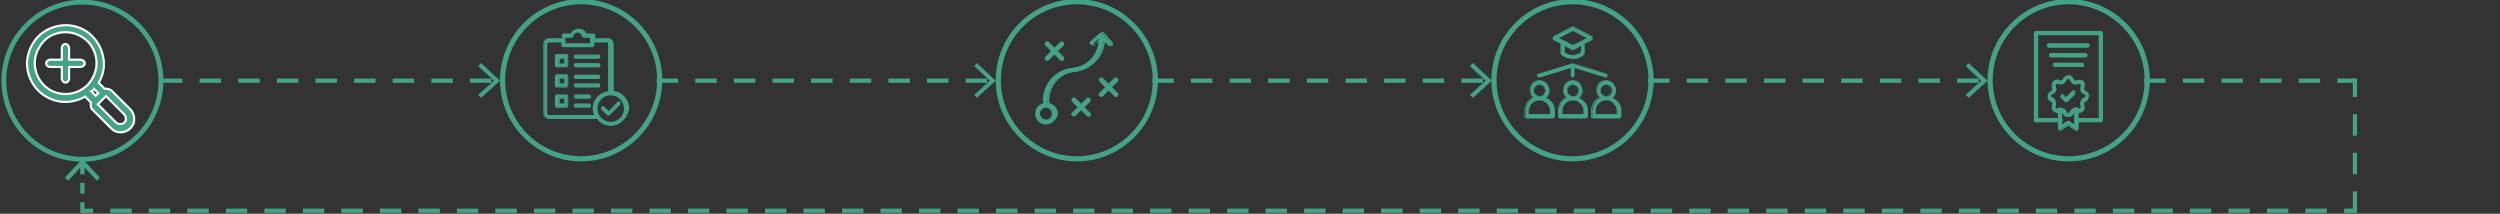 <svg xmlns="http://www.w3.org/2000/svg" xmlns:xlink="http://www.w3.org/1999/xlink" id="Layer_1" x="0px" y="0px" viewBox="0 0 582.5 49.8" style="enable-background:new 0 0 582.5 49.8;" xml:space="preserve"><rect x="0" y="0" width="582.5" height="49.8" fill="#333333" stroke="none"/><style type="text/css">	.st0{fill:#42A385;stroke:#FFFFFF;stroke-width:0.5;stroke-miterlimit:10;}	.st1{fill:none;stroke:#42A385;stroke-width:1.131;stroke-miterlimit:10;}	.st2{fill:none;stroke:#42A385;stroke-miterlimit:10;stroke-dasharray:5,4;}	.st3{fill:#42A385;}	.st4{fill:none;stroke:#42A385;stroke-miterlimit:10;}	.st5{fill:none;stroke:#42A385;stroke-miterlimit:10;stroke-dasharray:4.985,3.988;}	.st6{fill:none;stroke:#42A385;stroke-miterlimit:10;stroke-dasharray:2.513,2.01;}	.st7{fill-rule:evenodd;clip-rule:evenodd;fill:#42A385;}</style><g>	<path class="st0" d="M30.3,25.4l-4.2-4.2c-0.4-0.4-1.1-0.6-1.7-0.5L23,19.3c1.1-1.9,1.5-4.1,1-6.2c-0.4-2.1-1.6-4-3.3-5.4  c-1.7-1.3-3.9-2-6.1-1.8C12.4,6.1,10.4,7,8.9,8.5c-1.5,1.6-2.4,3.6-2.6,5.8c-0.1,2.2,0.6,4.3,1.9,6s3.3,2.9,5.4,3.3  c2.1,0.4,4.4,0,6.2-1.1l1.4,1.4c-0.1,0.3-0.1,0.6,0,1s0.2,0.6,0.5,0.8L26,30l0,0c0.8,0.8,2,1,3,0.7c1.1-0.3,1.9-1.2,2.2-2.2  C31.4,27.3,31.1,26.2,30.3,25.4L30.3,25.4z M10.2,19.8c-1.3-1.3-2.1-3.2-2.1-5.1c0-1.9,0.8-3.7,2.1-5.1s3.2-2.1,5.1-2.1  s3.7,0.8,5.1,2.1c1.3,1.3,2.1,3.2,2.1,5.1c0,1.9-0.8,3.7-2.1,5.1c-1.3,1.3-3.2,2.1-5.1,2.1C13.4,21.9,11.5,21.2,10.2,19.8z   M21.6,21.1c0.1-0.1,0.2-0.2,0.3-0.4l1,1l-0.6,0.6l-1-1C21.4,21.3,21.5,21.2,21.6,21.1L21.6,21.1z M29,28.5L29,28.5  c-0.2,0.3-0.6,0.4-1,0.4s-0.7-0.1-1-0.4l-4.2-4.2l1.9-1.9l4.2,4.2c0.2,0.2,0.4,0.6,0.4,0.9C29.4,27.9,29.3,28.3,29,28.5L29,28.5z   M18.8,13.9h-2.7v-2.7c0-0.3-0.2-0.6-0.4-0.8c-0.3-0.2-0.6-0.2-0.9,0c-0.3,0.2-0.4,0.5-0.4,0.8v2.7h-2.7c-0.3,0-0.6,0.2-0.8,0.4  c-0.2,0.3-0.2,0.6,0,0.9c0.2,0.3,0.5,0.4,0.8,0.4h2.7v2.7c0,0.3,0.2,0.6,0.4,0.8c0.3,0.2,0.6,0.2,0.9,0c0.3-0.2,0.4-0.5,0.4-0.8  v-2.7h2.7c0.3,0,0.6-0.2,0.8-0.4c0.2-0.3,0.2-0.6,0-0.9C19.4,14.1,19.1,13.9,18.8,13.9z"></path></g><ellipse class="st1" cx="19.2" cy="18.8" rx="18.3" ry="18.3"></ellipse><g>	<g>		<g>			<line class="st2" x1="37.5" y1="18.8" x2="115.4" y2="18.8"></line>			<g>				<polygon class="st3" points="112.1,22.8 111.4,22.1 115.1,18.8 111.4,15.4 112.1,14.7 116.5,18.8     "></polygon>			</g>		</g>	</g>	<g>		<g>			<line class="st2" x1="384" y1="18.8" x2="462" y2="18.8"></line>			<g>				<polygon class="st3" points="458.7,22.8 458,22.1 461.6,18.8 458,15.4 458.7,14.7 463.1,18.8     "></polygon>			</g>		</g>	</g>	<g>		<g>			<line class="st2" x1="268.5" y1="18.8" x2="346.5" y2="18.8"></line>			<g>				<polygon class="st3" points="343.2,22.8 342.5,22.1 346.1,18.8 342.5,15.4 343.2,14.7 347.6,18.8     "></polygon>			</g>		</g>	</g>	<g>		<g>			<line class="st2" x1="153" y1="18.8" x2="231" y2="18.8"></line>			<g>				<polygon class="st3" points="227.6,22.8 227,22.1 230.6,18.8 227,15.4 227.6,14.7 232,18.8     "></polygon>			</g>		</g>	</g>	<line class="st2" x1="499.6" y1="18.8" x2="548.7" y2="18.8"></line>	<g>		<g>			<line class="st4" x1="19.2" y1="49.1" x2="21.7" y2="49.1"></line>			<line class="st5" x1="25.7" y1="49.1" x2="544.2" y2="49.1"></line>			<line class="st4" x1="546.2" y1="49.1" x2="548.7" y2="49.1"></line>		</g>	</g>	<line class="st2" x1="548.7" y1="49.6" x2="548.7" y2="18.3"></line></g><g>	<g>		<line class="st4" x1="19.2" y1="49.6" x2="19.2" y2="47.1"></line>		<line class="st6" x1="19.2" y1="45.1" x2="19.2" y2="41.6"></line>		<line class="st4" x1="19.2" y1="40.6" x2="19.2" y2="38.1"></line>		<g>			<polygon class="st3" points="23.3,41.4 22.6,42.1 19.2,38.5 15.9,42.1 15.1,41.4 19.2,37    "></polygon>		</g>	</g></g><g>	<path class="st3" d="M250.9,37.6c-10.4,0-18.9-8.5-18.9-18.9s8.5-18.9,18.9-18.9c10.4,0,18.9,8.5,18.9,18.9S261.3,37.6,250.9,37.6z   M250.9,1c-9.8,0-17.7,8-17.7,17.7c0,9.8,8,17.7,17.7,17.7c9.8,0,17.7-8,17.7-17.7S260.7,1,250.9,1z"></path>	<g>		<g>			<g>				<path class="st3" d="M243.3,24.1c-1.1,0.2-2,1.2-2,2.3c0,1.3,1.1,2.4,2.4,2.4s2.4-1.1,2.4-2.4c0-1.2-0.8-2.1-2-2.3v-0.6     c0-3.5,2.6-6.4,6.1-6.7c3.9-0.4,6.8-3.6,6.9-7.5l1.1,1.3c0.1,0.1,0.2,0.1,0.3,0.1c0.1,0,0.2,0,0.3-0.1c0.2-0.2,0.2-0.4,0-0.6     l-1.9-2.1l0,0c0,0,0,0-0.1-0.1c0,0,0,0-0.1,0h-0.1c0,0,0,0-0.1,0l0,0l0,0c0,0,0,0-0.1,0h-0.1h-0.1c0,0,0,0-0.1,0L254,9.7     c-0.2,0.2-0.2,0.4,0,0.6c0.2,0.2,0.4,0.2,0.6,0L256,9v0.1c0,3.5-2.6,6.4-6.1,6.7c-3.9,0.4-6.9,3.6-6.9,7.6L243.3,24.1z      M245.3,26.4c0,0.8-0.7,1.5-1.5,1.5s-1.5-0.7-1.5-1.5s0.7-1.5,1.5-1.5S245.3,25.6,245.3,26.4z"></path>				<path class="st3" d="M243.7,29c-1.4,0-2.5-1.1-2.5-2.5c0-1.2,0.8-2.2,2-2.5v-0.5c0-4,3-7.4,7-7.7c3.3-0.3,5.8-3,6-6.3l-1.1,1     c-0.1,0.1-0.3,0.2-0.4,0.1c-0.2,0-0.3-0.1-0.4-0.2c-0.2-0.2-0.2-0.6,0-0.8l2.1-1.9c0,0,0.1,0,0.1-0.1c0,0,0.1,0,0.1-0.1h0.1     c0.1,0,0.1,0,0.1,0h0.1h0.1h0.1c0,0,0.1,0,0.1,0.1c0,0,0.1,0,0.1,0.1l1.9,2.1c0.2,0.2,0.2,0.6,0,0.8s-0.6,0.2-0.8-0.1l-0.9-1     c-0.3,3.8-3.2,6.8-7,7.2c-3.4,0.3-6,3.2-6,6.6V24c1.1,0.3,2,1.3,2,2.5C246.3,27.8,245.1,29,243.7,29z M256.5,8.7v0.4     c0,3.6-2.7,6.6-6.3,6.9c-3.8,0.4-6.7,3.6-6.7,7.4v0.8h-0.1c-1.1,0.2-1.8,1.1-1.8,2.2c0,1.2,1,2.2,2.2,2.2s2.2-1,2.2-2.2     c0-1.1-0.8-2-1.8-2.2h-0.1v-0.7c0-3.6,2.7-6.6,6.3-6.9c3.8-0.4,6.7-3.5,6.7-7.3V8.9l1.4,1.6c0.1,0.1,0.2,0.2,0.4,0     c0.1-0.1,0.1-0.3,0-0.4L257,7.9h-0.1l0,0l0,0l0,0l0,0l0,0V7.8V8l0,0l-2.1,1.9c-0.1,0.1-0.1,0.3,0,0.4c0,0.1,0.1,0.1,0.2,0.1     s0.1,0,0.2-0.1L256.5,8.7z M243.7,28.1c-0.9,0-1.7-0.8-1.7-1.7c0-0.9,0.8-1.7,1.7-1.7s1.7,0.8,1.7,1.7     C245.4,27.4,244.7,28.1,243.7,28.1z M243.7,25.1c-0.8,0-1.4,0.6-1.4,1.4s0.6,1.4,1.4,1.4s1.4-0.6,1.4-1.4S244.5,25.1,243.7,25.1     z"></path>			</g>			<g>				<path class="st3" d="M243.7,14c0.1,0.1,0.2,0.1,0.3,0.1c0.1,0,0.2,0,0.3-0.1l1.4-1.4l1.4,1.4c0.1,0.1,0.2,0.1,0.3,0.1     c0.1,0,0.2,0,0.3-0.1c0.2-0.2,0.2-0.4,0-0.6l-1.4-1.4l1.4-1.4c0.2-0.2,0.2-0.4,0-0.6c-0.2-0.2-0.4-0.2-0.6,0l-1.4,1.4l-1.4-1.4     c-0.2-0.2-0.4-0.2-0.6,0s-0.2,0.4,0,0.6l1.4,1.4l-1.4,1.4C243.6,13.5,243.6,13.8,243.7,14L243.7,14z"></path>				<path class="st3" d="M247.4,14.2c-0.2,0-0.3-0.1-0.4-0.2l-1.3-1.3l-1.3,1.3c-0.2,0.2-0.6,0.2-0.8,0l0,0c-0.2-0.2-0.2-0.6,0-0.8     l1.3-1.3l-1.3-1.3c-0.1-0.1-0.2-0.3-0.2-0.4c0-0.2,0.1-0.3,0.2-0.4c0.2-0.2,0.6-0.2,0.8,0l1.3,1.3l1.3-1.3     c0.2-0.2,0.6-0.2,0.8,0c0.2,0.2,0.2,0.6,0,0.8l-1.3,1.3l1.3,1.3c0.1,0.1,0.2,0.3,0.2,0.4c0,0.2-0.1,0.3-0.2,0.4     C247.7,14.2,247.5,14.2,247.4,14.2z M245.7,12.3l1.5,1.5c0.1,0.1,0.3,0.1,0.4,0c0,0,0.1-0.1,0.1-0.2c0-0.1,0-0.1-0.1-0.2     l-1.5-1.4l1.5-1.5c0.1-0.1,0.1-0.3,0-0.4c-0.1-0.1-0.3-0.1-0.4,0l-1.5,1.5l-1.5-1.5c-0.1-0.1-0.3-0.1-0.4,0s-0.1,0.3,0,0.4     l1.5,1.5l-1.5,1.5c-0.1,0.1-0.1,0.3,0,0.4c0.1,0.1,0.3,0.1,0.4,0L245.7,12.3z"></path>			</g>			<g>				<path class="st3" d="M249.9,26.9c0.1,0.1,0.2,0.1,0.3,0.1c0.1,0,0.2,0,0.3-0.1l1.4-1.4l1.4,1.4c0.1,0.1,0.2,0.1,0.3,0.1     s0.2,0,0.3-0.1c0.2-0.2,0.2-0.4,0-0.6l-1.4-1.4l1.4-1.4c0.2-0.2,0.2-0.4,0-0.6s-0.4-0.2-0.6,0l-1.4,1.4l-1.4-1.4     c-0.2-0.2-0.4-0.2-0.6,0s-0.2,0.4,0,0.6l1.4,1.4l-1.4,1.4C249.8,26.5,249.8,26.8,249.9,26.9L249.9,26.9z"></path>				<path class="st3" d="M253.6,27.2c-0.2,0-0.3-0.1-0.4-0.2l-1.3-1.3l-1.3,1.3c-0.2,0.2-0.6,0.2-0.8,0c-0.1-0.1-0.2-0.3-0.2-0.4     c0-0.2,0.1-0.3,0.2-0.4l1.3-1.2l-1.3-1.3c-0.2-0.2-0.2-0.6,0-0.8c0.2-0.2,0.6-0.2,0.8,0l1.3,1.3l1.3-1.3c0.2-0.2,0.6-0.2,0.8,0     c0.2,0.2,0.2,0.6,0,0.8l-1.3,1.3l1.3,1.3c0.1,0.1,0.2,0.3,0.2,0.4c0,0.2-0.1,0.3-0.2,0.4C253.9,27.2,253.8,27.2,253.6,27.2z      M251.9,25.3l1.5,1.5c0.1,0.1,0.3,0.1,0.4,0c0,0,0.1-0.1,0.1-0.2s0-0.1-0.1-0.2l-1.5-1.5l1.5-1.5c0.1-0.1,0.1-0.3,0-0.4     s-0.3-0.1-0.4,0l-1.5,1.5l-1.5-1.5c-0.1-0.1-0.3-0.1-0.4,0s-0.1,0.3,0,0.4l1.5,1.5l-1.5,1.5c0,0-0.1,0.1-0.1,0.2s0,0.1,0.1,0.2     l0,0c0.1,0.1,0.3,0.1,0.4,0L251.9,25.3z"></path>			</g>			<g>				<path class="st3" d="M260.3,18.4c-0.2-0.2-0.4-0.2-0.6,0l-1.4,1.4l-1.4-1.4c-0.2-0.2-0.4-0.2-0.6,0s-0.2,0.4,0,0.6l1.4,1.4     l-1.4,1.4c-0.2,0.2-0.2,0.4,0,0.6c0.1,0.1,0.2,0.1,0.3,0.1c0.1,0,0.2,0,0.3-0.1l1.4-1.4l1.4,1.4c0.1,0.1,0.2,0.1,0.3,0.1     s0.2,0,0.3-0.1c0.2-0.2,0.2-0.4,0-0.6l-1.4-1.4l1.4-1.4C260.5,18.8,260.5,18.5,260.3,18.4L260.3,18.4z"></path>				<path class="st3" d="M260,22.6c-0.2,0-0.3-0.1-0.4-0.2l-1.3-1.3l-1.3,1.3c-0.2,0.2-0.6,0.2-0.8,0c-0.1-0.1-0.2-0.3-0.2-0.4     c0-0.2,0.1-0.3,0.2-0.4l1.3-1.3l-1.3-1.3c-0.1-0.1-0.2-0.3-0.2-0.4c0-0.2,0.1-0.3,0.2-0.4c0.2-0.2,0.6-0.2,0.8,0l1.3,1.3     l1.3-1.3c0.2-0.2,0.6-0.2,0.8,0c0.1,0.1,0.2,0.3,0.2,0.4c0,0.2-0.1,0.3-0.2,0.4l-1.3,1.3l1.3,1.3c0.1,0.1,0.2,0.3,0.2,0.4     c0,0.2-0.1,0.3-0.2,0.4C260.3,22.5,260.2,22.6,260,22.6z M258.3,20.7l1.5,1.5c0.1,0.1,0.3,0.1,0.4,0c0,0,0.1-0.1,0.1-0.2     c0-0.1,0-0.1-0.1-0.2l-1.5-1.5l1.5-1.5c0,0,0.1-0.1,0.1-0.2c0-0.1,0-0.1-0.1-0.2l0,0c-0.1-0.1-0.3-0.1-0.4,0l-1.5,1.5l-1.5-1.5     c-0.1-0.1-0.3-0.1-0.4,0s-0.1,0.3,0,0.4l1.5,1.5l-1.5,1.5c0,0-0.1,0.1-0.1,0.2s0,0.1,0.1,0.2s0.3,0.1,0.4,0L258.3,20.7z"></path>			</g>		</g>	</g></g><g>	<path class="st3" d="M366.4,37.6c-10.4,0-18.9-8.5-18.9-18.9S356-0.2,366.4-0.2s18.9,8.5,18.9,18.9S376.8,37.6,366.4,37.6z   M366.4,1c-9.8,0-17.7,8-17.7,17.7c0,9.8,8,17.7,17.7,17.7c9.8,0,17.7-8,17.7-17.7S376.2,1,366.4,1z"></path>	<g>		<g>			<g>				<path class="st3" d="M367.9,22.8c0.5-0.4,0.7-1,0.8-1.6c0-0.6-0.2-1.2-0.6-1.7c-0.4-0.4-1-0.7-1.6-0.7s-1.2,0.3-1.6,0.7     s-0.6,1-0.6,1.7c0,0.6,0.3,1.2,0.8,1.6c-0.6,0.3-1.1,0.7-1.4,1.3c-0.3,0.5-0.5,1.2-0.5,1.8v1.2c0,0.1,0,0.2,0.1,0.3     c0.1,0.1,0.2,0.1,0.3,0.1h6c0.1,0,0.2,0,0.3-0.1c0.1-0.1,0.1-0.2,0.1-0.3v-1.2c0-0.7-0.2-1.3-0.5-1.8S368.5,23.1,367.9,22.8     L367.9,22.8z M365.1,21.1c0-0.4,0.1-0.7,0.4-1s0.6-0.4,1-0.4s0.7,0.1,1,0.4c0.3,0.3,0.4,0.6,0.4,1s-0.1,0.7-0.4,1     c-0.3,0.3-0.6,0.4-1,0.4s-0.7-0.1-1-0.4C365.3,21.8,365.1,21.5,365.1,21.1L365.1,21.1z M369,26.6h-5.1v-0.7     c0-0.9,0.5-1.7,1.3-2.2s1.8-0.5,2.5,0c0.8,0.5,1.3,1.3,1.3,2.2L369,26.6z"></path>				<path class="st3" d="M369.5,27.6h-6c-0.1,0-0.3-0.1-0.4-0.1c-0.1-0.1-0.1-0.2-0.1-0.4v-1.2c0-0.7,0.2-1.3,0.5-1.9     c0.3-0.5,0.8-1,1.4-1.3c-0.4-0.4-0.7-1-0.7-1.6s0.2-1.2,0.6-1.7s1-0.7,1.7-0.7c0.6,0,1.2,0.3,1.7,0.7c0.4,0.5,0.7,1.1,0.6,1.7     c0,0.6-0.3,1.2-0.7,1.6c0.6,0.3,1,0.7,1.4,1.3c0.4,0.6,0.5,1.2,0.5,1.9v1.2c0,0.1-0.1,0.3-0.1,0.4     C369.7,27.5,369.6,27.6,369.5,27.6z M366.5,18.9c-0.6,0-1.2,0.2-1.6,0.7c-0.4,0.4-0.6,1-0.6,1.6s0.3,1.2,0.8,1.6h0.1h-0.1     c-0.6,0.3-1.1,0.7-1.4,1.2s-0.5,1.2-0.5,1.8V27c0,0.1,0,0.2,0.1,0.3c0.1,0.1,0.2,0.1,0.3,0.1h6c0.1,0,0.2,0,0.3-0.1     c0.1-0.1,0.1-0.2,0.1-0.3v-1.2c0-0.6-0.2-1.3-0.5-1.8s-0.8-1-1.4-1.2H368h0.1c0.5-0.4,0.7-1,0.8-1.6c0-0.6-0.2-1.2-0.6-1.6     C367.6,19.1,367.1,18.9,366.5,18.9z M369.1,26.7h-5.2v-0.8c0-0.9,0.5-1.8,1.3-2.2c0.8-0.5,1.8-0.5,2.6,0     c0.8,0.5,1.3,1.3,1.3,2.2L369.1,26.7L369.1,26.7z M364,26.6h5v-0.7c0-0.9-0.5-1.7-1.2-2.2c-0.8-0.4-1.7-0.4-2.5,0     s-1.2,1.3-1.2,2.2L364,26.6L364,26.6z M366.5,22.5c-0.4,0-0.7-0.1-1-0.4c-0.3-0.3-0.4-0.6-0.4-1l0,0c0-0.4,0.1-0.7,0.4-1     s0.6-0.4,1-0.4s0.7,0.1,1,0.4c0.3,0.3,0.4,0.6,0.4,1s-0.1,0.7-0.4,1C367.2,22.3,366.8,22.5,366.5,22.5z M365.2,21.1     c0,0.3,0.1,0.7,0.4,0.9c0.2,0.2,0.6,0.4,0.9,0.4s0.7-0.1,0.9-0.4c0.2-0.2,0.4-0.6,0.4-0.9c0-0.3-0.1-0.7-0.4-0.9     c-0.2-0.2-0.6-0.4-0.9-0.4s-0.7,0.1-0.9,0.4C365.3,20.4,365.2,20.7,365.2,21.1L365.2,21.1z"></path>			</g>			<g>				<path class="st3" d="M375.7,22.8c0.5-0.4,0.7-1,0.8-1.6s-0.2-1.2-0.6-1.7c-0.4-0.4-1-0.7-1.6-0.7s-1.2,0.3-1.6,0.7     s-0.6,1-0.6,1.7c0,0.6,0.3,1.2,0.8,1.6c-0.6,0.3-1.1,0.7-1.4,1.3c-0.3,0.5-0.5,1.2-0.5,1.8v1.2c0,0.1,0,0.2,0.1,0.3     c0.1,0.1,0.2,0.1,0.3,0.1h6c0.1,0,0.2,0,0.3-0.1c0.1-0.1,0.1-0.2,0.1-0.3v-1.2c0-0.7-0.2-1.3-0.5-1.8S376.3,23.1,375.7,22.8     L375.7,22.8z M372.9,21.1c0-0.4,0.1-0.7,0.4-1s0.6-0.4,1-0.4s0.7,0.1,1,0.4c0.3,0.3,0.4,0.6,0.4,1s-0.1,0.7-0.4,1     c-0.3,0.3-0.6,0.4-1,0.4s-0.7-0.1-1-0.4C373,21.8,372.9,21.5,372.9,21.1L372.9,21.1z M376.8,26.6h-5.1v-0.7     c0-0.9,0.5-1.7,1.3-2.2s1.8-0.5,2.5,0c0.8,0.5,1.3,1.3,1.3,2.2L376.8,26.6z"></path>				<path class="st3" d="M377.2,27.6h-6c-0.1,0-0.3-0.1-0.4-0.1c-0.1-0.1-0.1-0.2-0.1-0.4v-1.2c0-0.7,0.2-1.3,0.5-1.9     c0.3-0.5,0.8-1,1.4-1.3c-0.4-0.4-0.7-1-0.7-1.6s0.2-1.2,0.6-1.7s1-0.7,1.7-0.7c0.6,0,1.2,0.3,1.7,0.7c0.4,0.5,0.7,1.1,0.6,1.7     c0,0.6-0.3,1.2-0.7,1.6c0.6,0.3,1,0.7,1.4,1.3c0.4,0.6,0.5,1.2,0.5,1.9v1.2c0,0.1-0.1,0.3-0.1,0.4     C377.5,27.5,377.4,27.6,377.2,27.6z M374.2,18.9c-0.6,0-1.2,0.2-1.6,0.7c-0.4,0.4-0.6,1-0.6,1.6s0.3,1.2,0.8,1.6h0.1h-0.1     c-0.6,0.3-1.1,0.7-1.4,1.2s-0.5,1.2-0.5,1.8V27c0,0.1,0,0.2,0.1,0.3c0.1,0.1,0.2,0.1,0.3,0.1h6c0.1,0,0.2,0,0.3-0.1     c0.1-0.1,0.1-0.2,0.1-0.3v-1.2c0-0.6-0.2-1.3-0.5-1.8s-0.8-1-1.4-1.2h-0.1h0.1c0.5-0.4,0.7-1,0.8-1.6c0-0.6-0.2-1.2-0.6-1.6     C375.4,19.1,374.8,18.9,374.2,18.9z M376.8,26.7h-5.2v-0.8c0-0.9,0.5-1.8,1.3-2.2c0.8-0.5,1.8-0.5,2.6,0     c0.8,0.5,1.3,1.3,1.3,2.2L376.8,26.7L376.8,26.7z M371.7,26.6h5v-0.7c0-0.9-0.5-1.7-1.2-2.2c-0.8-0.4-1.7-0.4-2.5,0     s-1.2,1.3-1.2,2.2L371.7,26.6L371.7,26.6z M374.2,22.5c-0.4,0-0.7-0.1-1-0.4c-0.3-0.3-0.4-0.6-0.4-1l0,0c0-0.4,0.1-0.7,0.4-1     s0.6-0.4,1-0.4s0.7,0.1,1,0.4c0.3,0.3,0.4,0.6,0.4,1s-0.1,0.7-0.4,1C375,22.3,374.6,22.5,374.2,22.5z M372.9,21.1     c0,0.3,0.1,0.7,0.4,0.9c0.2,0.2,0.6,0.4,0.9,0.4s0.7-0.1,0.9-0.4c0.2-0.2,0.4-0.6,0.4-0.9c0-0.3-0.1-0.7-0.4-0.9     c-0.2-0.2-0.6-0.4-0.9-0.4s-0.7,0.1-0.9,0.4C373.1,20.4,372.9,20.7,372.9,21.1L372.9,21.1z"></path>			</g>			<g>				<path class="st3" d="M360.2,22.8c0.5-0.4,0.7-1,0.8-1.6c0-0.6-0.2-1.2-0.6-1.7c-0.4-0.4-1-0.7-1.6-0.7s-1.2,0.3-1.6,0.7     s-0.6,1-0.6,1.7c0,0.6,0.3,1.2,0.8,1.6c-0.6,0.3-1.1,0.7-1.4,1.3c-0.3,0.5-0.5,1.2-0.5,1.8v1.2c0,0.1,0,0.2,0.1,0.3     c0.1,0.1,0.2,0.1,0.3,0.1h6c0.1,0,0.2,0,0.3-0.1c0.1-0.1,0.1-0.2,0.1-0.3v-1.2c0-0.7-0.2-1.3-0.5-1.8S360.7,23,360.2,22.8     L360.2,22.8z M357.3,21.1c0-0.4,0.1-0.7,0.4-1s0.6-0.4,1-0.4s0.7,0.1,1,0.4c0.3,0.3,0.4,0.6,0.4,1s-0.1,0.7-0.4,1     c-0.3,0.3-0.6,0.4-1,0.4s-0.7-0.1-1-0.4C357.5,21.8,357.3,21.4,357.3,21.1L357.3,21.1z M361.2,26.6h-5.1v-0.7     c0-0.9,0.5-1.7,1.3-2.2s1.8-0.5,2.5,0c0.8,0.5,1.3,1.3,1.3,2.2L361.2,26.6z"></path>				<path class="st3" d="M361.7,27.6h-6c-0.1,0-0.3-0.1-0.4-0.1c-0.1-0.1-0.1-0.2-0.1-0.4v-1.2c0-0.7,0.2-1.3,0.5-1.9     c0.3-0.5,0.8-1,1.4-1.3c-0.4-0.4-0.7-1-0.7-1.6s0.2-1.2,0.6-1.7s1-0.7,1.7-0.7c0.6,0,1.2,0.3,1.7,0.7c0.4,0.4,0.7,1.1,0.6,1.7     c0,0.6-0.3,1.2-0.7,1.6c0.6,0.3,1,0.7,1.4,1.3c0.4,0.6,0.5,1.2,0.5,1.9v1.2c0,0.1-0.1,0.3-0.1,0.4     C361.9,27.5,361.8,27.6,361.7,27.6z M358.7,18.9c-0.6,0-1.2,0.2-1.6,0.7c-0.4,0.4-0.6,1-0.6,1.6s0.3,1.2,0.8,1.6h0.1h-0.1     c-0.6,0.3-1.1,0.7-1.4,1.3c-0.3,0.5-0.5,1.2-0.5,1.8v1.2c0,0.1,0,0.2,0.1,0.3c0.1,0.1,0.2,0.1,0.3,0.1h6c0.1,0,0.2,0,0.3-0.1     c0.1-0.1,0.1-0.2,0.1-0.3v-1.2c0-0.6-0.2-1.3-0.5-1.8s-0.8-1-1.4-1.3h-0.1h0.1c0.5-0.4,0.7-1,0.8-1.6c0-0.6-0.2-1.2-0.6-1.6     C359.9,19.1,359.3,18.9,358.7,18.9z M361.3,26.7h-5.2v-0.8c0-0.9,0.5-1.8,1.3-2.2c0.8-0.5,1.8-0.5,2.6,0     c0.8,0.5,1.3,1.3,1.3,2.2L361.3,26.7L361.3,26.7z M356.2,26.6h5v-0.7c0-0.9-0.5-1.7-1.2-2.2c-0.8-0.4-1.7-0.4-2.5,0     s-1.2,1.3-1.2,2.2L356.2,26.6L356.2,26.6z M358.7,22.5c-0.4,0-0.7-0.1-1-0.4c-0.3-0.3-0.4-0.6-0.4-1s0.1-0.7,0.4-1     s0.6-0.4,1-0.4s0.7,0.1,1,0.4c0.3,0.3,0.4,0.6,0.4,1s-0.1,0.7-0.4,1C359.4,22.3,359.1,22.5,358.7,22.5z M358.7,19.8     c-0.3,0-0.7,0.1-0.9,0.4c-0.2,0.2-0.4,0.6-0.4,0.9c0,0.3,0.1,0.7,0.4,0.9c0.2,0.2,0.6,0.4,0.9,0.4s0.7-0.1,0.9-0.4     c0.2-0.2,0.4-0.6,0.4-0.9c0-0.3-0.1-0.7-0.4-0.9C359.4,19.9,359,19.8,358.7,19.8z"></path>			</g>			<g>				<path class="st3" d="M362,9.3l1.6,0.8v2.3c0,0.1,0.1,0.2,0.1,0.3c0.7,0.7,1.7,1,2.7,1s2-0.4,2.7-1c0.1-0.1,0.1-0.2,0.1-0.3v-2.3     l1.6-0.8c0.1-0.1,0.2-0.1,0.2-0.2c0-0.1,0-0.2,0-0.3s-0.1-0.2-0.2-0.2l-4.2-2.2c-0.1-0.1-0.3-0.1-0.4,0L362,8.6     c-0.1,0.1-0.2,0.1-0.2,0.2c0,0.1,0,0.2,0,0.3C361.9,9.2,361.9,9.3,362,9.3L362,9.3z M368.4,12.2c-0.6,0.4-1.2,0.7-1.9,0.7     c-0.7,0-1.4-0.2-1.9-0.7v-1.6l1.7,0.9l0,0c0.1,0.1,0.3,0.1,0.4,0l1.7-0.9L368.4,12.2L368.4,12.2z M366.5,7.2l3.3,1.7l-3.3,1.7     l-3.3-1.7L366.5,7.2z"></path>				<path class="st3" d="M366.5,13.8c-1,0-2-0.4-2.7-1c-0.1-0.1-0.2-0.2-0.2-0.4v-2.2L362,9.4c-0.1-0.1-0.2-0.1-0.2-0.3     c0-0.1,0-0.2,0-0.4c0-0.1,0.1-0.2,0.2-0.3l4.2-2.2c0.1-0.1,0.3-0.1,0.5,0l4.2,2.2c0.1,0.1,0.2,0.1,0.2,0.3c0,0.1,0,0.2,0,0.4     c0,0.1-0.1,0.2-0.2,0.3l-1.6,0.8v2.2c0,0.1-0.1,0.3-0.2,0.4C368.4,13.4,367.5,13.8,366.5,13.8z M362,9.3l1.6,0.8v2.3     c0,0.1,0,0.2,0.1,0.3c0.7,0.7,1.7,1,2.7,1s1.9-0.4,2.7-1c0.1-0.1,0.1-0.2,0.1-0.3v-2.3l1.6-0.8c0.1,0,0.2-0.1,0.2-0.2     c0-0.1,0-0.2,0-0.3s-0.1-0.2-0.2-0.2l-4.2-2.2c-0.1-0.1-0.3-0.1-0.4,0L362,8.6c-0.1,0-0.2,0.1-0.2,0.2c0,0.1,0,0.2,0,0.3     C361.9,9.2,362,9.2,362,9.3L362,9.3z M366.5,12.9c-0.7,0-1.4-0.2-2-0.7l0,0v-1.7l1.8,0.9c0.1,0.1,0.3,0.1,0.4,0l1.8-0.9v1.7l0,0     C367.9,12.7,367.2,12.9,366.5,12.9z M364.6,12.2c0.5,0.4,1.2,0.6,1.9,0.6s1.4-0.2,1.9-0.6v-1.5l-1.7,0.9c-0.1,0.1-0.3,0.1-0.5,0     l-1.7-0.9v1.5H364.6z M366.5,10.7L366.5,10.7L363.1,9l3.4-1.7l0,0l3.3,1.7L366.5,10.7z M363.3,8.9l3.2,1.6l3.2-1.6l-3.2-1.6     L363.3,8.9z"></path>			</g>			<g>				<path class="st3" d="M358.7,18h0.1l7.2-2.2v1.8c0,0.2,0.1,0.3,0.2,0.4c0.1,0.1,0.3,0.1,0.4,0s0.2-0.2,0.2-0.4v-1.8L374,18l0,0     c0.1,0,0.2,0,0.3,0c0.1-0.1,0.2-0.2,0.2-0.3s0-0.2,0-0.3c-0.1-0.1-0.2-0.2-0.3-0.2l-7.8-2.4l0,0c-0.1,0-0.1,0-0.2,0l0,0     l-7.8,2.4c-0.1,0-0.2,0.1-0.3,0.3c0,0.1,0,0.3,0.1,0.4C358.4,17.9,358.5,18,358.7,18L358.7,18z"></path>				<path class="st3" d="M358.7,18c-0.2,0-0.3-0.1-0.4-0.2s-0.1-0.3-0.1-0.4c0.1-0.2,0.2-0.3,0.3-0.3l7.8-2.4l0,0c0.1,0,0.2,0,0.2,0     l0,0l7.8,2.4c0.1,0,0.2,0.1,0.3,0.2c0.1,0.1,0.1,0.3,0,0.4c0,0.1-0.1,0.2-0.2,0.3s-0.3,0.1-0.4,0l-7.1-2.2v1.7     c0,0.2-0.1,0.3-0.2,0.4c-0.2,0.1-0.3,0.1-0.5,0s-0.2-0.3-0.2-0.4v-1.7l-7.1,2.2C358.8,18,358.7,18,358.7,18z M366.3,14.7     l-7.8,2.4c-0.1,0-0.2,0.1-0.3,0.3c0,0.1,0,0.3,0.1,0.4c0.1,0.1,0.3,0.2,0.4,0.1l7.3-2.2v1.8c0,0.1,0.1,0.3,0.2,0.3     c0.1,0.1,0.3,0.1,0.4,0s0.2-0.2,0.2-0.3v-1.8l7.3,2.2c0.1,0,0.2,0,0.3,0c0.1,0,0.2-0.1,0.2-0.2c0-0.1,0-0.2,0-0.3     c-0.1-0.1-0.1-0.2-0.2-0.2l-7.8-2.4l0,0C366.5,14.7,366.4,14.7,366.3,14.7C366.4,14.7,366.4,14.7,366.3,14.7z"></path>			</g>		</g>	</g></g><g>	<path class="st3" d="M482,37.6c-10.4,0-18.9-8.5-18.9-18.9S471.6-0.2,482-0.2s18.9,8.5,18.9,18.9S492.4,37.6,482,37.6z M482,1  c-9.8,0-17.7,8-17.7,17.7c0,9.8,8,17.7,17.7,17.7c9.8,0,17.7-8,17.7-17.7S491.7,1,482,1z"></path>	<g>		<g>			<g>				<path class="st7" d="M489.5,28.4h-5.7c-0.2,0-0.4-0.2-0.4-0.4s0.2-0.4,0.4-0.4h5.3V8h-14.4v19.6h5.3c0.2,0,0.4,0.2,0.4,0.4     c0,0.2-0.2,0.4-0.4,0.4h-5.7c-0.2,0-0.4-0.2-0.4-0.4V7.7c0-0.2,0.2-0.4,0.4-0.4h15.1c0.2,0,0.4,0.2,0.4,0.4V28     C489.8,28.2,489.7,28.4,489.5,28.4L489.5,28.4z"></path>				<path class="st3" d="M489.5,28.5h-5.7c-0.3,0-0.5-0.2-0.5-0.5s0.2-0.5,0.5-0.5h5.2V8.2h-14.1v19.3h5.2c0.3,0,0.5,0.2,0.5,0.5     s-0.2,0.5-0.5,0.5h-5.7c-0.3,0-0.5-0.2-0.5-0.5V7.7c0-0.3,0.2-0.5,0.5-0.5h15.1c0.3,0,0.5,0.2,0.5,0.5V28     C490,28.3,489.7,28.5,489.5,28.5z M483.8,27.8c-0.1,0-0.2,0.1-0.2,0.2s0.1,0.2,0.2,0.2h5.7c0.1,0,0.2-0.1,0.2-0.2V7.7     c0-0.1-0.1-0.2-0.2-0.2h-15.1c-0.1,0-0.2,0.1-0.2,0.2V28c0,0.1,0.1,0.2,0.2,0.2h5.7c0.1,0,0.2-0.1,0.2-0.2s-0.1-0.2-0.2-0.2     h-5.5V7.9h14.7v19.9H483.8z"></path>			</g>			<g>				<path class="st7" d="M481.9,27.2c-0.5,0-1-0.3-1.2-0.8c-0.1-0.1-0.2-0.3-0.3-0.3c-0.1-0.1-0.3-0.1-0.5,0     c-0.5,0.2-1.1,0.1-1.5-0.2c-0.4-0.4-0.5-1-0.2-1.5c0.1-0.1,0.1-0.3,0-0.5c-0.1-0.1-0.2-0.3-0.3-0.3c-0.5-0.2-0.8-0.7-0.8-1.2     s0.3-1,0.8-1.2c0.1-0.1,0.3-0.2,0.3-0.3c0.1-0.1,0.1-0.3,0-0.5c-0.2-0.5-0.1-1.1,0.2-1.5c0.4-0.4,1-0.5,1.5-0.2     c0.1,0.1,0.3,0.1,0.5,0c0.1-0.1,0.3-0.2,0.3-0.3c0.2-0.5,0.7-0.8,1.2-0.8s1,0.3,1.2,0.8c0.1,0.1,0.2,0.3,0.3,0.3     c0.1,0.1,0.3,0.1,0.5,0c0.5-0.2,1.1-0.1,1.5,0.2c0.4,0.4,0.5,1,0.2,1.5c-0.1,0.1-0.1,0.3,0,0.5c0.1,0.1,0.2,0.3,0.3,0.3     c0.5,0.2,0.8,0.7,0.8,1.2s-0.3,1-0.8,1.2c-0.1,0.1-0.3,0.2-0.3,0.3c-0.1,0.1-0.1,0.3,0,0.5c0.2,0.5,0.1,1.1-0.2,1.5     c-0.4,0.4-1,0.5-1.5,0.2c-0.1-0.1-0.3-0.1-0.5,0c-0.1,0.1-0.3,0.2-0.3,0.3C482.9,26.9,482.5,27.2,481.9,27.2z M480.2,25.3     c0.2,0,0.3,0,0.5,0.1c0.3,0.1,0.6,0.4,0.7,0.8c0.1,0.3,0.3,0.4,0.5,0.4s0.4-0.1,0.5-0.4s0.4-0.6,0.7-0.8c0.3-0.1,0.7-0.1,1,0     s0.5,0,0.6-0.1s0.2-0.4,0.1-0.6c-0.2-0.3-0.2-0.7,0-1c0.1-0.3,0.4-0.6,0.8-0.7c0.3-0.1,0.4-0.3,0.4-0.5s-0.1-0.4-0.4-0.5     s-0.6-0.4-0.8-0.7c-0.1-0.3-0.1-0.7,0-1s0-0.5-0.1-0.6s-0.4-0.2-0.6-0.1c-0.3,0.2-0.7,0.2-1,0c-0.3-0.1-0.6-0.4-0.7-0.8     c-0.1-0.3-0.3-0.4-0.5-0.4s-0.4,0.1-0.5,0.4c-0.1,0.3-0.4,0.6-0.7,0.8c-0.3,0.1-0.7,0.1-1,0s-0.5,0-0.6,0.1s-0.2,0.4-0.1,0.6     c0.2,0.3,0.2,0.7,0,1c-0.1,0.3-0.4,0.6-0.8,0.7c-0.3,0.1-0.4,0.3-0.4,0.5s0.1,0.4,0.4,0.5s0.6,0.4,0.8,0.7c0.1,0.3,0.1,0.7,0,1     s0,0.5,0.1,0.6s0.4,0.2,0.6,0.1C479.8,25.3,480,25.3,480.2,25.3L480.2,25.3z"></path>				<path class="st3" d="M481.9,27.3c-0.6,0-1.1-0.4-1.3-0.9c0-0.1-0.1-0.2-0.2-0.2s-0.2,0-0.3,0c-0.5,0.3-1.2,0.2-1.6-0.3     c-0.4-0.4-0.5-1.1-0.3-1.6c0.1-0.1,0.1-0.2,0-0.3c0-0.1-0.1-0.2-0.2-0.2c-0.6-0.2-0.9-0.7-0.9-1.3c0-0.6,0.4-1.1,0.9-1.3     c0.1,0,0.2-0.1,0.2-0.2c0-0.1,0-0.2,0-0.3c-0.3-0.6-0.2-1.2,0.3-1.6c0.4-0.4,1.1-0.5,1.6-0.3c0.1,0.1,0.2,0.1,0.3,0     c0.1,0,0.2-0.1,0.2-0.2c0.2-0.6,0.7-0.9,1.3-0.9c0.6,0,1.1,0.4,1.3,0.9c0,0.1,0.1,0.2,0.2,0.2s0.2,0,0.3,0     c0.6-0.3,1.2-0.2,1.6,0.3c0.4,0.4,0.5,1.1,0.3,1.6c-0.1,0.1-0.1,0.2,0,0.3c0,0.1,0.1,0.2,0.2,0.2c0.6,0.2,0.9,0.7,0.9,1.3     s-0.4,1.1-0.9,1.3c-0.1,0-0.2,0.1-0.2,0.2s0,0.2,0,0.3c0.3,0.6,0.2,1.2-0.3,1.6c-0.4,0.4-1.1,0.5-1.6,0.3     c-0.1-0.1-0.2-0.1-0.3,0c-0.1,0-0.2,0.1-0.2,0.2C483,27,482.5,27.3,481.9,27.3z M480.2,25.8c0.1,0,0.2,0,0.3,0.1     c0.2,0.1,0.3,0.2,0.4,0.4c0.2,0.5,0.6,0.8,1.1,0.8s0.9-0.3,1.1-0.8c0.1-0.2,0.2-0.3,0.4-0.4c0.2-0.1,0.4-0.1,0.6,0     c0.4,0.2,0.9,0.1,1.3-0.2c0.3-0.3,0.4-0.8,0.2-1.3c-0.1-0.2-0.1-0.4,0-0.6s0.2-0.3,0.4-0.4c0.5-0.2,0.8-0.6,0.8-1.1     s-0.3-0.9-0.8-1.1c-0.2-0.1-0.3-0.2-0.4-0.4s-0.1-0.4,0-0.6c0.2-0.4,0.1-0.9-0.2-1.3c-0.3-0.3-0.9-0.4-1.3-0.2     c-0.2,0.1-0.4,0.1-0.6,0s-0.3-0.2-0.4-0.4c-0.2-0.5-0.6-0.8-1.1-0.8s-0.9,0.3-1.1,0.8c-0.1,0.2-0.2,0.3-0.4,0.4     c-0.2,0.1-0.4,0.1-0.6,0c-0.4-0.2-0.9-0.1-1.3,0.2s-0.4,0.9-0.2,1.3c0.1,0.2,0.1,0.4,0,0.6c-0.1,0.2-0.2,0.3-0.4,0.4     c-0.5,0.2-0.8,0.6-0.8,1.1s0.3,0.9,0.8,1.1c0.2,0.1,0.3,0.2,0.4,0.4c0.1,0.2,0.1,0.4,0,0.6c-0.2,0.4-0.1,0.9,0.2,1.3     c0.3,0.3,0.9,0.4,1.3,0.2C480,25.8,480.1,25.8,480.2,25.8z M481.9,26.6c-0.2,0-0.5-0.1-0.7-0.5c-0.1-0.3-0.3-0.6-0.6-0.7     c-0.3-0.1-0.7-0.1-0.9,0c-0.3,0.2-0.6,0-0.8-0.1c-0.2-0.2-0.3-0.5-0.1-0.8c0.1-0.3,0.1-0.6,0-0.9s-0.4-0.5-0.7-0.6     c-0.3-0.1-0.5-0.4-0.5-0.7c0-0.2,0.1-0.5,0.5-0.7c0.3-0.1,0.6-0.3,0.7-0.6s0.1-0.6,0-0.9c-0.2-0.3,0-0.6,0.1-0.8     c0.2-0.2,0.5-0.3,0.8-0.1c0.3,0.1,0.6,0.1,0.9,0s0.5-0.4,0.6-0.7s0.4-0.5,0.7-0.5c0.2,0,0.5,0.1,0.7,0.5     c0.1,0.3,0.3,0.5,0.6,0.7c0.3,0.1,0.6,0.1,0.9,0c0.3-0.2,0.6,0,0.8,0.1c0.2,0.2,0.3,0.5,0.1,0.8c-0.1,0.3-0.1,0.6,0,0.9     c0.1,0.3,0.4,0.5,0.7,0.6c0.3,0.1,0.5,0.4,0.5,0.7c0,0.2-0.1,0.5-0.5,0.7c-0.3,0.1-0.5,0.3-0.7,0.6c-0.1,0.3-0.1,0.6,0,0.9     c0.2,0.3,0,0.6-0.1,0.8c-0.2,0.2-0.5,0.3-0.8,0.1c-0.3-0.1-0.6-0.1-0.9,0s-0.5,0.4-0.6,0.7C482.5,26.5,482.2,26.6,481.9,26.6z      M480.2,25.1c0.2,0,0.4,0,0.5,0.1c0.4,0.1,0.7,0.5,0.8,0.8c0.1,0.3,0.3,0.3,0.4,0.3s0.3,0,0.4-0.3c0.1-0.4,0.4-0.7,0.8-0.8     c0.4-0.2,0.8-0.1,1.2,0c0.2,0.1,0.4,0,0.5-0.1s0.2-0.2,0.1-0.5c-0.2-0.4-0.2-0.8,0-1.2c0.2-0.4,0.5-0.7,0.8-0.8     c0.3-0.1,0.3-0.3,0.3-0.4s0-0.3-0.3-0.4c-0.4-0.1-0.7-0.4-0.8-0.8c-0.2-0.4-0.1-0.8,0-1.2c0.1-0.2,0-0.4-0.1-0.5     s-0.2-0.2-0.5-0.1c-0.4,0.2-0.8,0.2-1.2,0c-0.4-0.2-0.7-0.5-0.8-0.8c-0.1-0.3-0.3-0.3-0.4-0.3s-0.3,0-0.4,0.3     c-0.1,0.4-0.4,0.7-0.8,0.8c-0.4,0.2-0.8,0.1-1.2,0c-0.2-0.1-0.4,0-0.5,0.1c0,0.1-0.2,0.2-0.1,0.5c0.2,0.4,0.2,0.8,0,1.2     s-0.5,0.7-0.8,0.8s-0.3,0.3-0.3,0.4s0,0.3,0.3,0.4c0.4,0.1,0.7,0.4,0.8,0.8c0.2,0.4,0.1,0.8,0,1.2c-0.1,0.2,0,0.4,0.1,0.5     c0.1,0,0.2,0.2,0.5,0.1C479.7,25.2,480,25.1,480.2,25.1z"></path>			</g>			<g>				<path class="st7" d="M481.5,23.7c-0.1,0-0.2,0-0.3-0.1l-0.9-0.9c-0.1-0.1-0.1-0.4,0-0.5s0.4-0.1,0.5,0l0.6,0.6l1.5-1.5     c0.1-0.1,0.4-0.1,0.5,0s0.1,0.4,0,0.5l-1.8,1.8C481.7,23.7,481.6,23.7,481.5,23.7L481.5,23.7z"></path>				<path class="st3" d="M481.5,23.8c-0.1,0-0.3-0.1-0.4-0.1l-0.9-0.9c-0.2-0.2-0.2-0.5,0-0.7c0.2-0.2,0.5-0.2,0.7,0l0.5,0.5     l1.4-1.4c0.2-0.2,0.5-0.2,0.7,0c0.1,0.1,0.1,0.2,0.1,0.4c0,0.1-0.1,0.3-0.1,0.4l-1.8,1.8C481.7,23.8,481.6,23.8,481.5,23.8z      M480.6,22.2c-0.1,0-0.1,0-0.1,0.1l-0.1,0.1c0,0.1,0,0.1,0.1,0.1l0.9,0.9c0.1,0.1,0.2,0.1,0.3,0l1.8-1.8l0.1-0.1     c0-0.1,0-0.1-0.1-0.1c-0.1-0.1-0.2-0.1-0.3,0l-1.6,1.6l-0.7-0.7C480.7,22.3,480.6,22.2,480.6,22.2z"></path>			</g>			<g>				<path class="st7" d="M483.8,30.3c-0.1,0-0.1,0-0.2-0.1l-1.7-1.2l-1.7,1.1c-0.1,0.1-0.3,0.1-0.4,0s-0.2-0.2-0.2-0.3v-4.4     c0-0.2,0.2-0.4,0.4-0.4s0.4,0.2,0.4,0.4v3.7l1.3-0.9c0.1-0.1,0.3-0.1,0.4,0l1.3,0.9v-3.7c0-0.2,0.2-0.4,0.4-0.4     c0.2,0,0.4,0.2,0.4,0.4V30c0,0.1-0.1,0.3-0.2,0.3C483.9,30.3,483.8,30.3,483.8,30.3L483.8,30.3z"></path>				<path class="st3" d="M483.8,30.5c-0.1,0-0.2,0-0.3-0.1l-1.6-1.1l-1.6,1.1c-0.2,0.1-0.4,0.1-0.5,0c-0.2-0.1-0.3-0.3-0.3-0.4v-4.4     c0-0.3,0.2-0.5,0.5-0.5s0.5,0.2,0.5,0.5V29l1.1-0.7c0.2-0.1,0.4-0.1,0.6,0l1.1,0.7v-3.4c0-0.3,0.2-0.5,0.5-0.5s0.5,0.2,0.5,0.5     V30c0,0.2-0.1,0.4-0.3,0.4C483.9,30.5,483.8,30.5,483.8,30.5z M481.9,29l1.7,1.2c0.1,0,0.1,0.1,0.2,0c0.1,0,0.1-0.1,0.1-0.2     v-4.4c0-0.1-0.1-0.2-0.2-0.2s-0.2,0.1-0.2,0.2v4l-1.5-1.1c-0.1-0.1-0.2-0.1-0.2,0l-1.5,1.1v-4c0-0.1-0.1-0.2-0.2-0.2     s-0.2,0.1-0.2,0.2V30c0,0.1,0,0.2,0.1,0.2s0.2,0,0.2,0L481.9,29z"></path>			</g>			<g>				<path class="st7" d="M486.4,11h-9c-0.2,0-0.4-0.2-0.4-0.4s0.2-0.4,0.4-0.4h9c0.2,0,0.4,0.2,0.4,0.4     C486.8,10.8,486.6,11,486.4,11L486.4,11z"></path>				<path class="st3" d="M486.4,11.1h-9c-0.3,0-0.5-0.2-0.5-0.5s0.2-0.5,0.5-0.5h9c0.3,0,0.5,0.2,0.5,0.5     C486.9,10.9,486.7,11.1,486.4,11.1z M477.4,10.4c-0.1,0-0.2,0.1-0.2,0.2s0.1,0.2,0.2,0.2h9c0.1,0,0.2-0.1,0.2-0.2     s-0.1-0.2-0.2-0.2H477.4z"></path>			</g>			<g>				<path class="st7" d="M485.9,13.2h-8c-0.2,0-0.4-0.2-0.4-0.4s0.2-0.4,0.4-0.4h8c0.2,0,0.4,0.2,0.4,0.4     C486.2,13,486.1,13.2,485.9,13.2L485.9,13.2z"></path>				<path class="st3" d="M485.9,13.4h-8c-0.3,0-0.5-0.2-0.5-0.5s0.2-0.5,0.5-0.5h8c0.3,0,0.5,0.2,0.5,0.5     C486.4,13.1,486.2,13.4,485.9,13.4z M485.9,12.6h-8c-0.1,0-0.2,0.1-0.2,0.2s0.1,0.2,0.2,0.2h8c0.1,0,0.2-0.1,0.2-0.2     C486.1,12.7,486,12.6,485.9,12.6z"></path>			</g>			<g>				<path class="st7" d="M485.1,15.5h-6.3c-0.2,0-0.4-0.2-0.4-0.4s0.2-0.4,0.4-0.4h6.3c0.2,0,0.4,0.2,0.4,0.4     C485.4,15.3,485.3,15.5,485.1,15.5z"></path>				<path class="st3" d="M485.1,15.6h-6.3c-0.3,0-0.5-0.2-0.5-0.5s0.2-0.5,0.5-0.5h6.3c0.3,0,0.5,0.2,0.5,0.5c0,0.1-0.1,0.3-0.1,0.4     C485.4,15.6,485.2,15.6,485.1,15.6z M478.7,14.9c-0.1,0-0.2,0.1-0.2,0.2c0,0.1,0.1,0.2,0.2,0.2h6.3c0.1,0,0.1,0,0.2-0.1     c0,0,0.1-0.1,0.1-0.2c0-0.1-0.1-0.2-0.2-0.2L478.7,14.9L478.7,14.9z"></path>			</g>		</g>	</g></g><g>	<path class="st3" d="M135.4,37.6c-10.4,0-18.9-8.5-18.9-18.9S125-0.2,135.4-0.2s18.9,8.5,18.9,18.9S145.8,37.6,135.4,37.6z   M135.4,1c-9.8,0-17.7,8-17.7,17.7c0,9.8,8,17.7,17.7,17.7c9.8,0,17.7-8,17.7-17.7C153.2,9,145.2,1,135.4,1z"></path>	<g>		<g>			<path class="st3" d="M131.9,12.8h-2.1c-0.2,0-0.3,0.2-0.3,0.3v2.1c0,0.2,0.2,0.3,0.3,0.3h2.1c0.2,0,0.3-0.2,0.3-0.3v-2.1    C132.3,13,132.1,12.8,131.9,12.8z M131.6,14.9h-1.4v-1.4h1.4V14.9z M133.9,13.2c0-0.2,0.2-0.3,0.3-0.3h5.2c0.2,0,0.3,0.2,0.3,0.3    s-0.2,0.3-0.3,0.3h-5.2C134,13.5,133.9,13.4,133.9,13.2L133.9,13.2z M133.9,15.2c0-0.2,0.2-0.3,0.3-0.3h5.2    c0.2,0,0.3,0.2,0.3,0.3c0,0.2-0.2,0.3-0.3,0.3h-5.2C134,15.6,133.9,15.4,133.9,15.2L133.9,15.2z M131.9,17.5h-2.1    c-0.2,0-0.3,0.2-0.3,0.3v2.1c0,0.2,0.2,0.3,0.3,0.3h2.1c0.2,0,0.3-0.2,0.3-0.3v-2.1C132.3,17.7,132.1,17.5,131.9,17.5z     M131.6,19.6h-1.4v-1.4h1.4V19.6z M133.9,17.9c0-0.2,0.2-0.3,0.3-0.3h5.2c0.2,0,0.3,0.2,0.3,0.3c0,0.2-0.2,0.3-0.3,0.3h-5.2    C134,18.2,133.9,18.1,133.9,17.9L133.9,17.9z M133.9,19.9c0-0.2,0.2-0.3,0.3-0.3h5.2c0.2,0,0.3,0.2,0.3,0.3    c0,0.2-0.2,0.3-0.3,0.3h-5.2C134,20.3,133.9,20.1,133.9,19.9L133.9,19.9z M131.9,22.2h-2.1c-0.2,0-0.3,0.2-0.3,0.3v2.1    c0,0.2,0.2,0.3,0.3,0.3h2.1c0.2,0,0.3-0.2,0.3-0.3v-2.1C132.3,22.3,132.1,22.2,131.9,22.2L131.9,22.2z M131.6,24.2h-1.4v-1.4h1.4    V24.2z M137.6,22.5c0,0.2-0.2,0.3-0.3,0.3h-3c-0.2,0-0.3-0.2-0.3-0.3s0.2-0.3,0.3-0.3h3C137.4,22.2,137.6,22.3,137.6,22.5z     M137.6,24.6c0,0.2-0.2,0.3-0.3,0.3h-3c-0.2,0-0.3-0.2-0.3-0.3c0-0.2,0.2-0.3,0.3-0.3h3C137.4,24.2,137.6,24.4,137.6,24.6z     M144.4,23.8c0.1,0.1,0.1,0.4,0,0.5l-2.4,2.4c-0.1,0.1-0.2,0.1-0.2,0.1l0,0c-0.1,0-0.2,0-0.2-0.1l-1.3-1.3    c-0.1-0.1-0.1-0.4,0-0.5s0.4-0.1,0.5,0l1.1,1.1l2.1-2.2C144,23.7,144.2,23.6,144.4,23.8L144.4,23.8z M142.6,21.3v-11    c0-0.7-0.5-1.2-1.2-1.2h-3V8.3c0-0.2-0.2-0.3-0.3-0.3h-1.7c-0.3-0.7-0.9-1.1-1.7-1.1S133.3,7.4,133,8h-1.7    c-0.2,0-0.3,0.2-0.3,0.3v0.8h-3c-0.7,0-1.2,0.5-1.2,1.2v16.1c0,0.7,0.5,1.2,1.2,1.2h11.1c0.7,1,1.9,1.6,3.1,1.6    c2.2,0,3.9-1.8,3.9-3.9C146.2,23.2,144.6,21.5,142.6,21.3L142.6,21.3z M131.6,8.6h1.6c0.2,0,0.3-0.1,0.3-0.3    c0.1-0.5,0.6-0.9,1.1-0.9s1,0.4,1.1,0.9c0,0.2,0.2,0.3,0.3,0.3h1.6v1.6h-6L131.6,8.6z M127.9,26.9c-0.3,0-0.5-0.2-0.5-0.5V10.3    c0-0.3,0.2-0.5,0.5-0.5h3v0.8c0,0.2,0.2,0.3,0.3,0.3h6.7c0.2,0,0.3-0.2,0.3-0.3V9.8h3c0.3,0,0.5,0.2,0.5,0.5v11    c-2,0.2-3.6,1.9-3.6,3.9c0,0.6,0.1,1.1,0.4,1.6L127.9,26.9L127.9,26.9z M142.3,28.5c-1.8,0-3.2-1.4-3.2-3.2    c0-1.8,1.4-3.2,3.2-3.2s3.2,1.4,3.2,3.2C145.5,27,144,28.5,142.3,28.5L142.3,28.5z"></path>			<path class="st3" d="M142.3,29.3c-1.3,0-2.4-0.6-3.2-1.6H128c-0.8,0-1.4-0.6-1.4-1.4v-16c0-0.8,0.6-1.4,1.4-1.4h2.9V8.3    c0-0.3,0.2-0.5,0.5-0.5h1.6c0.3-0.7,1-1.1,1.8-1.1s1.5,0.4,1.8,1.1h1.6c0.3,0,0.5,0.2,0.5,0.5v0.6h2.9c0.8,0,1.4,0.6,1.4,1.4    v10.9c2,0.2,3.6,2,3.6,4C146.3,27.5,144.5,29.3,142.3,29.3z M127.9,9.2c-0.6,0-1.1,0.5-1.1,1.1v16.1c0,0.6,0.5,1.1,1.1,1.1h11.3    v0.1c0.7,1,1.8,1.5,3,1.5c2.1,0,3.8-1.7,3.8-3.8c0-1.9-1.5-3.6-3.4-3.8h-0.1v-0.1v-11c0-0.6-0.5-1.1-1.1-1.1h-3.2V8.4    c0-0.1-0.1-0.2-0.2-0.2h-1.8V8.1c-0.3-0.6-0.9-1-1.6-1c-0.7,0-1.3,0.4-1.6,1v0.1h-1.8c-0.1,0-0.2,0.1-0.2,0.2v0.9L127.9,9.2    L127.9,9.2z M142.3,28.6c-1.9,0-3.4-1.5-3.4-3.4s1.5-3.4,3.4-3.4s3.4,1.5,3.4,3.4C145.6,27.1,144.1,28.6,142.3,28.6z M142.3,22.2    c-1.7,0-3.1,1.4-3.1,3.1s1.4,3.1,3.1,3.1c1.7,0,3.1-1.4,3.1-3.1C145.3,23.5,144,22.2,142.3,22.2z M127.9,27    c-0.4,0-0.7-0.3-0.7-0.7v-16c0-0.4,0.3-0.7,0.7-0.7h3.2v0.9c0,0.1,0.1,0.2,0.2,0.2h6.7c0.1,0,0.2-0.1,0.2-0.2V9.6h3.2    c0.4,0,0.7,0.3,0.7,0.7v11.2H142c-1.9,0.2-3.4,1.8-3.4,3.8c0,0.6,0.1,1.1,0.4,1.6l0.1,0.2L127.9,27z M127.9,9.9    c-0.2,0-0.4,0.2-0.4,0.4v16.1c0,0.2,0.2,0.4,0.4,0.4h10.6c-0.2-0.5-0.3-1-0.3-1.5c0-2,1.6-3.8,3.6-4v-11c0-0.2-0.2-0.4-0.4-0.4    h-2.9v0.6c0,0.3-0.2,0.5-0.5,0.5h-6.7c-0.3,0-0.5-0.2-0.5-0.5V9.9C130.8,9.9,127.9,9.9,127.9,9.9z M141.7,26.9    c-0.1,0-0.3-0.1-0.3-0.1l-1.3-1.3c-0.1-0.1-0.1-0.2-0.1-0.3c0-0.1,0.1-0.3,0.1-0.3c0.2-0.2,0.5-0.2,0.7,0l1,1l2-2.1    c0.2-0.2,0.5-0.2,0.7,0c0.1,0.1,0.1,0.2,0.1,0.3c0,0.1,0,0.3-0.1,0.3l-2.4,2.4C142,26.9,141.9,26.9,141.7,26.9z M140.4,24.9    c-0.1,0-0.1,0-0.1,0.1l-0.1,0.1c0,0.1,0,0.1,0.1,0.1l1.3,1.3c0.1,0.1,0.2,0.1,0.3,0l2.4-2.4l0.1-0.1c0-0.1,0-0.1-0.1-0.1l0,0    c-0.1-0.1-0.2-0.1-0.3,0l-2.2,2.3l-1.2-1.2C140.5,24.9,140.5,24.9,140.4,24.9z M131.9,25.1h-2.1c-0.3,0-0.5-0.2-0.5-0.5v-2.1    c0-0.3,0.2-0.5,0.5-0.5h2.1c0.3,0,0.5,0.2,0.5,0.5v2.1C132.4,24.9,132.2,25.1,131.9,25.1z M129.9,22.3c-0.1,0-0.2,0.1-0.2,0.2    v2.1c0,0.1,0.1,0.2,0.2,0.2h2.1c0.1,0,0.2-0.1,0.2-0.2v-2.1c0-0.1-0.1-0.2-0.2-0.2H129.9z M137.2,25.1h-3c-0.3,0-0.5-0.2-0.5-0.5    s0.2-0.5,0.5-0.5h3c0.3,0,0.5,0.2,0.5,0.5S137.5,25.1,137.2,25.1z M134.2,24.4c-0.1,0-0.2,0.1-0.2,0.2s0.1,0.2,0.2,0.2h3    c0.1,0,0.2-0.1,0.2-0.2s-0.1-0.2-0.2-0.2H134.2z M131.7,24.4h-1.6v-1.6h1.6V24.4z M130.4,24.1h1.1V23h-1.1V24.1z M137.2,23h-3    c-0.3,0-0.5-0.2-0.5-0.5s0.2-0.5,0.5-0.5h3c0.3,0,0.5,0.2,0.5,0.5S137.5,23,137.2,23z M134.2,22.3c-0.1,0-0.2,0.1-0.2,0.2    s0.1,0.2,0.2,0.2h3c0.1,0,0.2-0.1,0.2-0.2s-0.1-0.2-0.2-0.2H134.2z M139.4,20.4h-5.2c-0.3,0-0.5-0.2-0.5-0.5s0.2-0.5,0.5-0.5h5.2    c0.3,0,0.5,0.2,0.5,0.5S139.7,20.4,139.4,20.4z M134.2,19.7c-0.1,0-0.2,0.1-0.2,0.2s0.1,0.2,0.2,0.2h5.2c0.1,0,0.2-0.1,0.2-0.2    s-0.1-0.2-0.2-0.2H134.2z M131.9,20.4h-2.1c-0.3,0-0.5-0.2-0.5-0.5v-2.1c0-0.3,0.2-0.5,0.5-0.5h2.1c0.3,0,0.5,0.2,0.5,0.5v2.1    C132.4,20.2,132.2,20.4,131.9,20.4z M129.9,17.7c-0.1,0-0.2,0.1-0.2,0.2V20c0,0.1,0.1,0.2,0.2,0.2h2.1c0.1,0,0.2-0.1,0.2-0.2    v-2.1c0-0.1-0.1-0.2-0.2-0.2H129.9z M131.7,19.7h-1.6v-1.6h1.6V19.7z M130.4,19.4h1.1v-1.1h-1.1V19.4z M139.4,18.4h-5.2    c-0.3,0-0.5-0.2-0.5-0.5s0.2-0.5,0.5-0.5h5.2c0.3,0,0.5,0.2,0.5,0.5C139.9,18.1,139.7,18.4,139.4,18.4z M134.2,17.7    c-0.1,0-0.2,0.1-0.2,0.2c0,0.1,0.1,0.2,0.2,0.2h5.2c0.1,0,0.2-0.1,0.2-0.2c0-0.1-0.1-0.2-0.2-0.2H134.2z M139.4,15.7h-5.2    c-0.3,0-0.5-0.2-0.5-0.5s0.2-0.5,0.5-0.5h5.2c0.3,0,0.5,0.2,0.5,0.5S139.7,15.7,139.4,15.7z M134.2,15c-0.1,0-0.2,0.1-0.2,0.2    s0.1,0.2,0.2,0.2h5.2c0.1,0,0.2-0.1,0.2-0.2s-0.1-0.2-0.2-0.2H134.2z M131.9,15.7h-2.1c-0.3,0-0.5-0.2-0.5-0.5v-2.1    c0-0.3,0.2-0.5,0.5-0.5h2.1c0.3,0,0.5,0.2,0.5,0.5v2.1C132.4,15.5,132.2,15.7,131.9,15.7z M129.9,13c-0.1,0-0.2,0.1-0.2,0.2v2.1    c0,0.1,0.1,0.2,0.2,0.2h2.1c0.1,0,0.2-0.1,0.2-0.2v-2.1c0-0.1-0.1-0.2-0.2-0.2H129.9z M131.7,15h-1.6v-1.6h1.6V15z M130.4,14.8    h1.1v-1.1h-1.1V14.8z M139.4,13.7h-5.2c-0.3,0-0.5-0.2-0.5-0.5s0.2-0.5,0.5-0.5h5.2c0.3,0,0.5,0.2,0.5,0.5S139.7,13.7,139.4,13.7    z M134.2,13c-0.1,0-0.2,0.1-0.2,0.2c0,0.1,0.1,0.2,0.2,0.2h5.2c0.1,0,0.2-0.1,0.2-0.2c0-0.1-0.1-0.2-0.2-0.2H134.2z M137.8,10.3    h-6.3V8.4h1.7c0.1,0,0.2-0.1,0.2-0.2c0.1-0.6,0.6-1,1.2-1c0.6,0,1.1,0.4,1.2,1c0,0.1,0.1,0.2,0.2,0.2h1.7v1.9H137.8z M131.8,10.1    h5.7V8.8h-1.4c-0.2,0-0.4-0.2-0.5-0.4c-0.1-0.4-0.5-0.8-1-0.8s-0.9,0.3-1,0.8c-0.1,0.2-0.2,0.4-0.5,0.4h-1.4L131.8,10.1z"></path>		</g>	</g></g></svg>